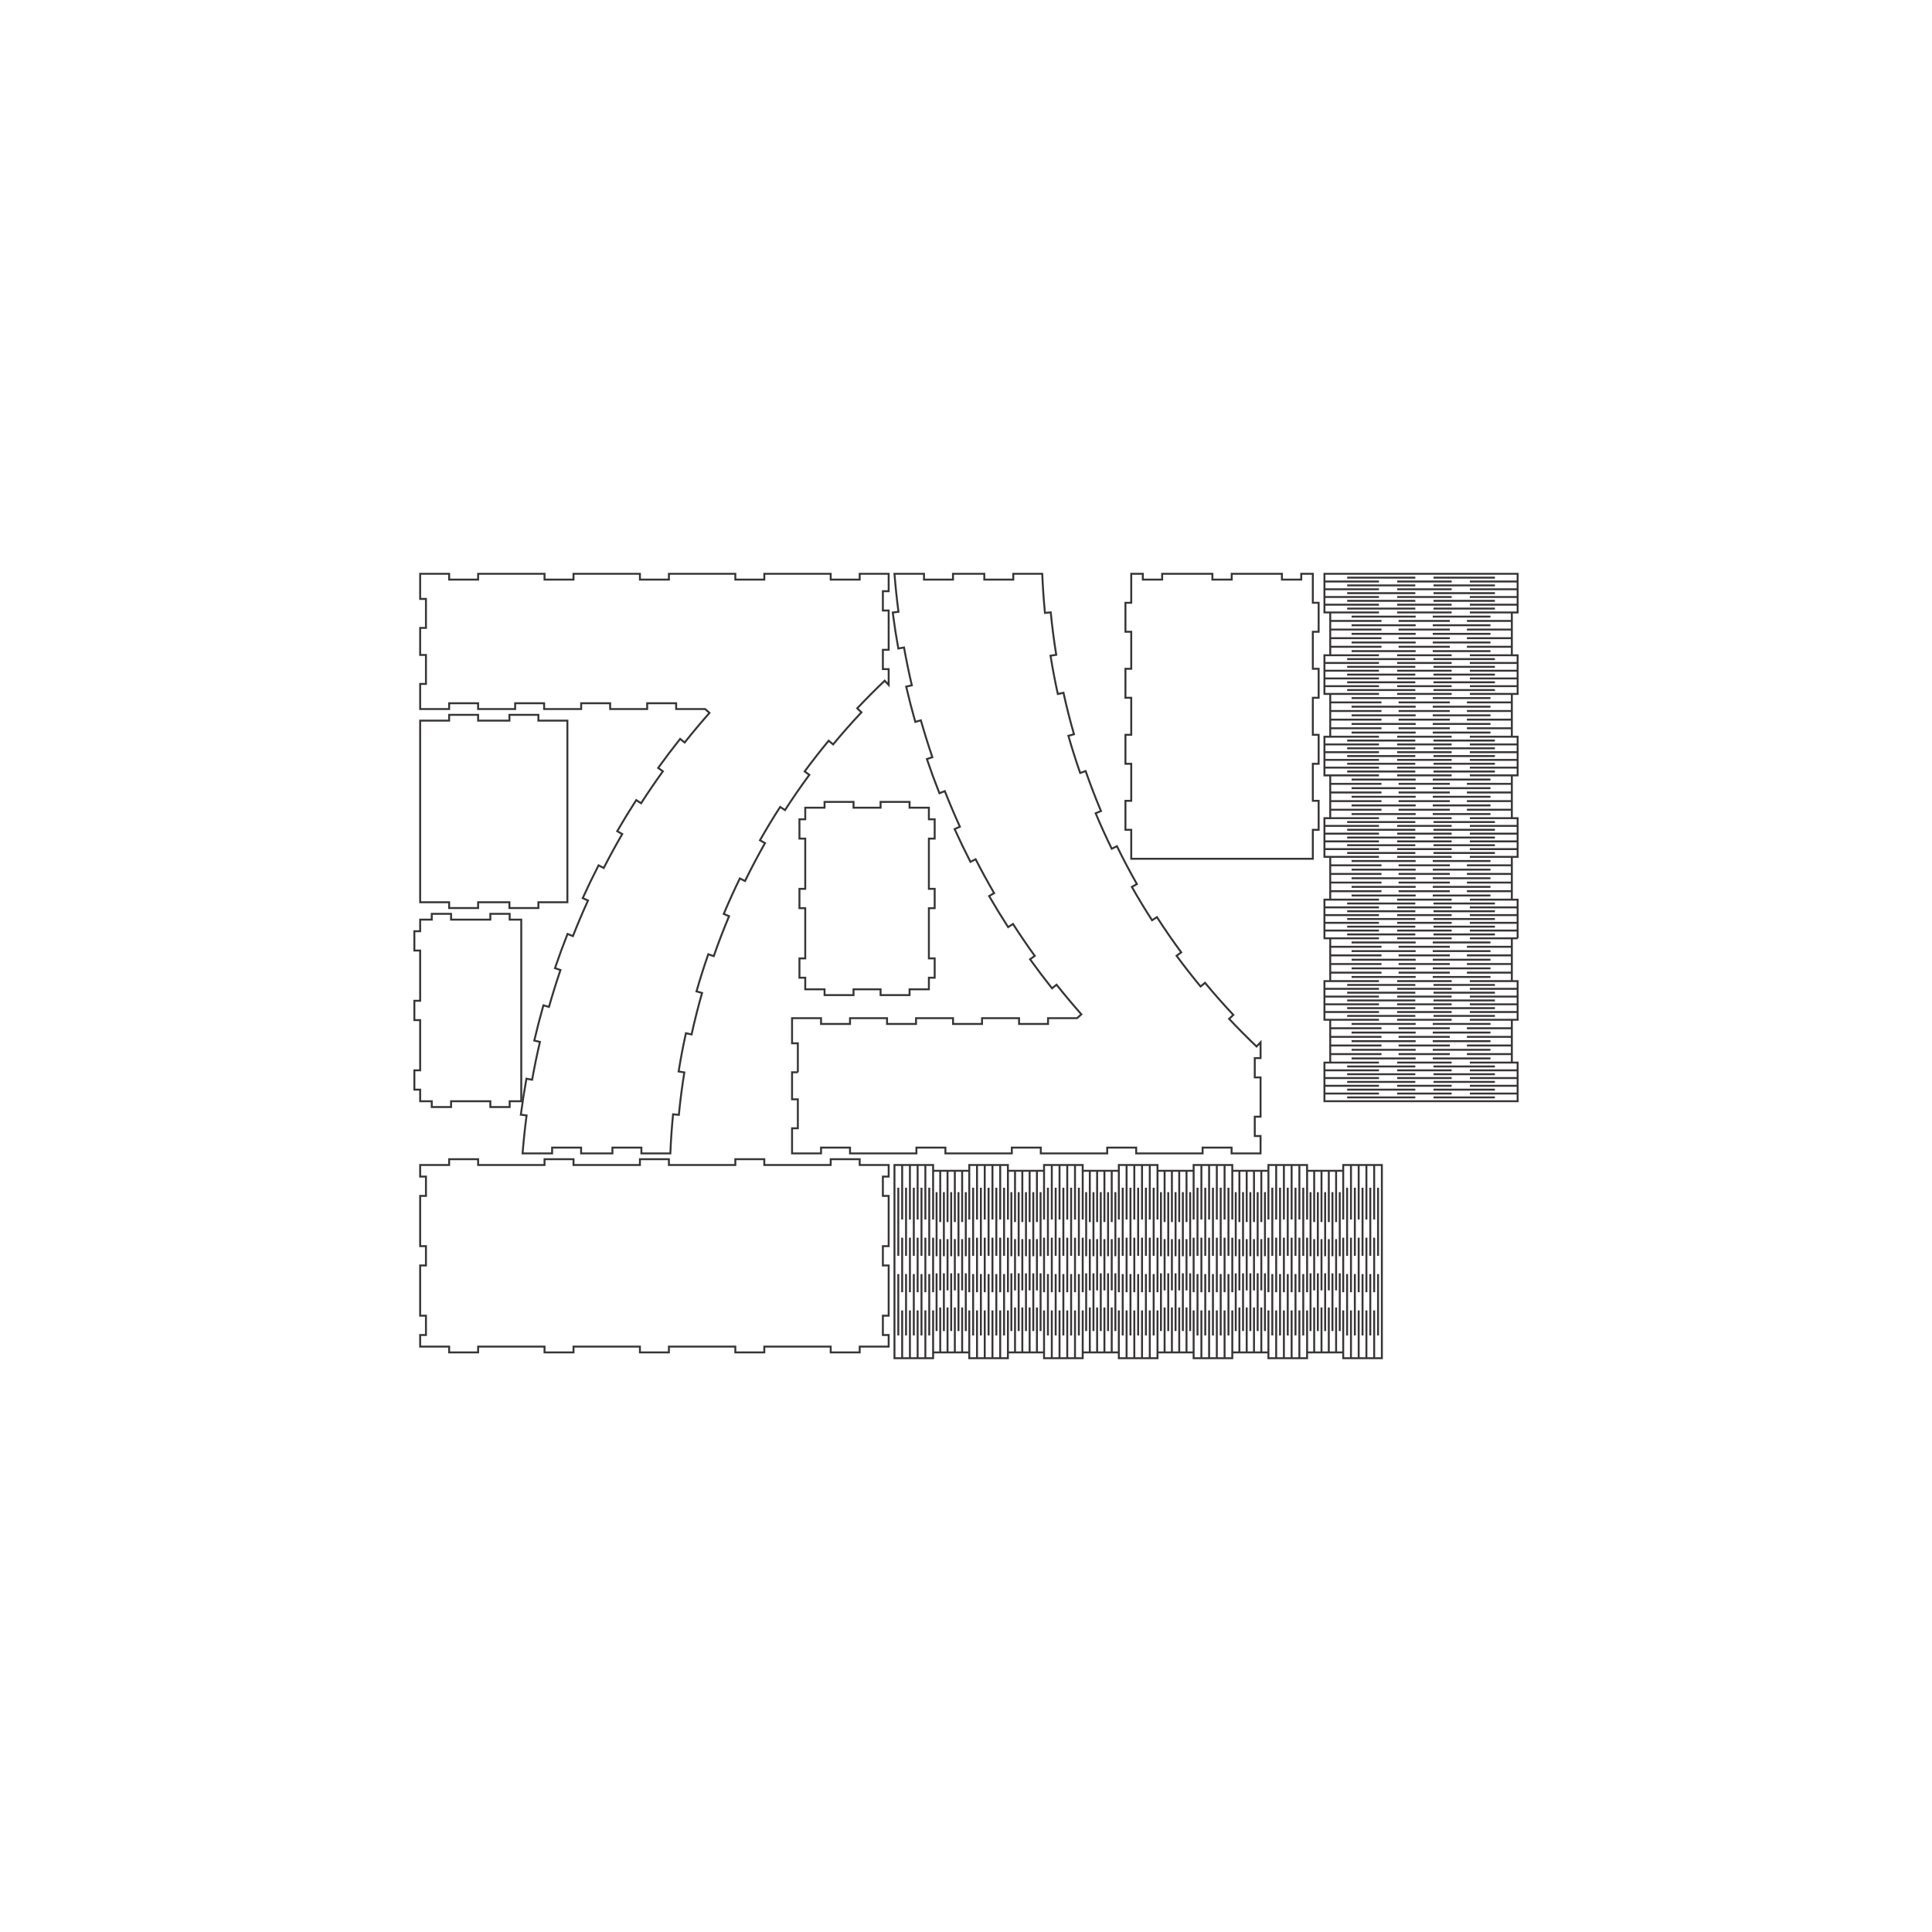 <?xml version="1.0" encoding="iso-8859-1"?>
<!-- Generator: Adobe Illustrator 28.5.0, SVG Export Plug-In . SVG Version: 9.03 Build 54727)  -->
<svg version="1.1" id="Livello_1" xmlns="http://www.w3.org/2000/svg" xmlns:xlink="http://www.w3.org/1999/xlink" x="0px" y="0px"
	 viewBox="0 0 2834.646 2834.646" style="enable-background:new 0 0 2834.646 2834.646;" xml:space="preserve">
<g id="Camada_x0020_1">
	<path style="fill:none;stroke:#373435;stroke-width:2.835;stroke-miterlimit:10;" d="M624.964,960.945v42.52h-8.504v36.85h42.52
		v-8.504h42.52v8.504h54.331v-8.504h42.52v8.504h54.331v-8.504h42.52v8.504h54.331v-8.504h42.52v8.504h42.519l6.378,5.625
		c-12.501,14.176-24.638,28.669-36.4,43.464l-6.657-5.292c-11.083,13.941-21.832,28.146-32.237,42.6l6.902,4.968
		c-11.043,15.339-21.692,30.958-31.938,46.841l-7.146-4.61c-9.655,14.966-18.951,30.161-27.88,45.57l7.358,4.264
		c-9.477,16.353-18.534,32.945-27.165,49.761l-7.566-3.883c-8.132,15.845-15.885,31.882-23.252,48.097l7.742,3.518
		c-7.818,17.208-15.196,34.612-22.127,52.197l-7.912-3.118c-6.53,16.569-12.665,33.292-18.398,50.155l8.052,2.737
		c-6.084,17.895-11.71,35.942-16.874,54.124l-8.18-2.323c-4.865,17.133-9.321,34.379-13.364,51.724l8.282,1.93
		c-4.29,18.407-8.11,36.921-11.456,55.523l-8.37-1.505c-3.153,17.529-5.886,35.13-8.199,52.789l8.432,1.104
		c-2.425,18.518-4.384,37.093-5.873,55.71h43.343v-8.504h42.52v8.504h45.929v-8.504h42.52v8.504h42.508l0.011-0.352
		c0.789-19.045,2.114-38.064,3.974-57.034l8.463,0.83c2.043-20.837,4.736-41.605,8.075-62.274l-8.395-1.356
		c3.04-18.817,6.609-37.545,10.704-56.161l8.305,1.827c4.498-20.448,9.632-40.751,15.397-60.878l-8.175-2.341
		c5.248-18.325,11.011-36.498,17.282-54.498l8.031,2.798c6.889-19.771,14.393-39.323,22.501-58.626l-7.84-3.293
		c7.382-17.574,15.257-34.936,23.617-52.066l7.642,3.73c9.183-18.816,18.95-37.34,29.288-55.546l-7.395-4.199
		c9.412-16.575,19.289-32.882,29.62-48.901l7.147,4.609c11.347-17.595,23.241-34.832,35.663-51.685l-6.845-5.046
		c11.31-15.344,23.049-30.365,35.205-45.047l6.55,5.423c13.352-16.127,27.204-31.833,41.536-47.096l-6.199-5.821
		c13.048-13.895,26.484-27.42,40.294-40.559l5.862,6.161v-23.169h-8.504v-28.346h8.504v-57.618h-8.504v-28.346h8.504V841.89h-42.52
		v8.504h-42.52v-8.504h-97.441v8.504h-42.52v-8.504h-97.441v8.504h-42.52v-8.504h-97.441v8.504h-42.52v-8.504H701.5v8.504h-42.52
		v-8.504h-42.52v36.85h8.504v42.52h-8.504v39.685L624.964,960.945L624.964,960.945z"/>
	<path style="fill:none;stroke:#373435;stroke-width:2.835;stroke-miterlimit:10;" d="M1170.606,1573.228v-42.52h-8.504v-36.85
		h42.52v8.504h42.52v-8.504h54.331v8.504h42.52v-8.504h54.33v8.504h42.52v-8.504h54.331v8.504h42.52v-8.504h42.519l6.378-5.625
		c-12.501-14.176-24.639-28.669-36.4-43.464l-6.657,5.292c-11.083-13.941-21.832-28.146-32.237-42.6l6.902-4.968
		c-11.043-15.339-21.692-30.958-31.938-46.841l-7.146,4.61c-9.654-14.966-18.951-30.161-27.88-45.57l7.358-4.264
		c-9.476-16.353-18.534-32.945-27.165-49.761l-7.566,3.883c-8.132-15.845-15.885-31.882-23.252-48.097l7.742-3.518
		c-7.818-17.208-15.196-34.612-22.127-52.197l-7.912,3.118c-6.53-16.569-12.665-33.292-18.398-50.155l8.052-2.737
		c-6.084-17.895-11.71-35.942-16.874-54.124l-8.18,2.323c-4.865-17.133-9.321-34.379-13.364-51.724l8.282-1.93
		c-4.29-18.407-8.11-36.921-11.456-55.523l-8.37,1.505c-3.153-17.529-5.886-35.13-8.199-52.789l8.432-1.104
		c-2.425-18.518-4.383-37.093-5.873-55.71h43.343v8.504h42.52v-8.504h45.929v8.504h42.52v-8.504h42.5l0.02,0.352
		c0.789,19.045,2.114,38.064,3.974,57.034l8.463-0.83c2.044,20.837,4.736,41.605,8.075,62.274l-8.395,1.356
		c3.04,18.817,6.609,37.545,10.704,56.161l8.305-1.827c4.498,20.448,9.632,40.751,15.397,60.878l-8.175,2.341
		c5.248,18.324,11.011,36.497,17.282,54.497l8.031-2.798c6.889,19.771,14.393,39.323,22.501,58.626l-7.84,3.293
		c7.382,17.574,15.257,34.936,23.617,52.066l7.642-3.73c9.183,18.816,18.95,37.34,29.288,55.546l-7.395,4.199
		c9.412,16.575,19.289,32.882,29.62,48.901l7.147-4.609c11.347,17.595,23.241,34.832,35.663,51.685l-6.845,5.046
		c11.31,15.344,23.049,30.365,35.205,45.047l6.55-5.423c13.352,16.127,27.204,31.833,41.536,47.096l-6.199,5.821
		c13.048,13.895,26.484,27.42,40.294,40.559l5.862-6.161v23.169H1841v28.346h8.504v57.618H1841v28.346h8.504v25.512h-42.52v-8.504
		h-42.52v8.504h-97.441v-8.504h-42.52v8.504h-97.441v-8.504h-42.52v8.504h-97.441v-8.504h-42.52v8.504h-97.441v-8.504h-42.52v8.504
		h-42.52v-36.85h8.504v-42.52h-8.504v-39.685H1170.606L1170.606,1573.228z"/>
	<polygon style="fill:none;stroke:#373435;stroke-width:2.835;stroke-miterlimit:10;" points="701.5,1700.787 658.98,1700.787 
		658.98,1709.292 616.46,1709.292 616.46,1726.299 624.964,1726.299 624.964,1754.646 616.46,1754.646 616.46,1828.347 
		624.964,1828.347 624.964,1856.693 616.46,1856.693 616.46,1930.394 624.964,1930.394 624.964,1958.74 616.46,1958.74 
		616.46,1975.748 658.98,1975.748 658.98,1984.252 701.5,1984.252 701.5,1975.748 798.941,1975.748 798.941,1984.252 
		841.46,1984.252 841.46,1975.748 938.901,1975.748 938.901,1984.252 981.421,1984.252 981.421,1975.748 1078.862,1975.748 
		1078.862,1984.252 1121.382,1984.252 1121.382,1975.748 1218.823,1975.748 1218.823,1984.252 1261.342,1984.252 1261.342,1975.748 
		1303.862,1975.748 1303.862,1958.74 1295.358,1958.74 1295.358,1930.394 1303.862,1930.394 1303.862,1856.693 1295.358,1856.693 
		1295.358,1828.347 1303.862,1828.347 1303.862,1754.646 1295.358,1754.646 1295.358,1726.299 1303.862,1726.299 1303.862,1709.292 
		1261.342,1709.292 1261.342,1700.787 1218.823,1700.787 1218.823,1709.292 1121.382,1709.292 1121.382,1700.787 1078.862,1700.787 
		1078.862,1709.292 981.421,1709.292 981.421,1700.787 938.901,1700.787 938.901,1709.292 841.46,1709.292 841.46,1700.787 
		798.941,1700.787 798.941,1709.292 701.5,1709.292 	"/>
	<polygon style="fill:none;stroke:#373435;stroke-width:2.835;stroke-miterlimit:10;" points="1334.522,1460.021 
		1334.522,1451.517 1362.869,1451.517 1362.869,1434.509 1371.372,1434.509 1371.372,1406.162 1362.869,1406.162 1362.869,1332.462 
		1371.372,1332.462 1371.372,1304.115 1362.869,1304.115 1362.869,1230.414 1371.372,1230.414 1371.372,1202.068 1362.869,1202.068 
		1362.869,1185.06 1334.522,1185.06 1334.522,1176.556 1292.002,1176.556 1292.002,1185.06 1252.317,1185.06 1252.317,1176.556 
		1209.798,1176.556 1209.798,1185.06 1181.451,1185.06 1181.451,1202.068 1172.947,1202.068 1172.947,1230.414 1181.451,1230.414 
		1181.451,1304.115 1172.947,1304.115 1172.947,1332.462 1181.451,1332.462 1181.451,1406.162 1172.947,1406.162 1172.947,1434.509 
		1181.451,1434.509 1181.451,1451.517 1209.798,1451.517 1209.798,1460.021 1252.317,1460.021 1252.317,1451.517 1292.002,1451.517 
		1292.002,1460.021 	"/>
	<polygon style="fill:none;stroke:#373435;stroke-width:2.835;stroke-miterlimit:10;" points="616.46,1394.645 616.46,1468.346 
		607.956,1468.346 607.956,1496.693 616.46,1496.693 616.46,1570.393 607.956,1570.393 607.956,1598.74 616.46,1598.74 
		616.46,1615.748 633.468,1615.748 633.468,1624.251 661.815,1624.251 661.815,1615.748 719.433,1615.748 719.433,1624.251 
		747.78,1624.251 747.78,1615.748 764.788,1615.748 764.788,1349.291 747.78,1349.291 747.78,1340.787 719.433,1340.787 
		719.433,1349.291 661.815,1349.291 661.815,1340.787 633.468,1340.787 633.468,1349.291 616.46,1349.291 616.46,1366.299 
		607.956,1366.299 607.956,1394.645 	"/>
	<polygon style="fill:none;stroke:#373435;stroke-width:2.835;stroke-miterlimit:10;" points="1659.76,1120.63 1659.76,1174.961 
		1651.257,1174.961 1651.257,1217.481 1659.76,1217.481 1659.76,1260 1926.217,1260 1926.217,1217.481 1934.721,1217.481 
		1934.721,1174.961 1926.217,1174.961 1926.217,1120.63 1934.721,1120.63 1934.721,1078.11 1926.217,1078.11 1926.217,1023.78 
		1934.721,1023.78 1934.721,981.26 1926.217,981.26 1926.217,926.929 1934.721,926.929 1934.721,884.41 1926.217,884.41 
		1926.217,841.89 1909.209,841.89 1909.209,850.394 1880.863,850.394 1880.863,841.89 1807.162,841.89 1807.162,850.394 
		1778.816,850.394 1778.816,841.89 1705.115,841.89 1705.115,850.394 1676.768,850.394 1676.768,841.89 1659.76,841.89 
		1659.76,884.41 1651.257,884.41 1651.257,926.929 1659.76,926.929 1659.76,981.26 1651.257,981.26 1651.257,1023.78 
		1659.76,1023.78 1659.76,1078.11 1651.257,1078.11 1651.257,1120.63 	"/>
	<path style="fill:none;stroke:#373435;stroke-width:2.835;stroke-miterlimit:10;" d="M2226.69,1376.689v-56.708h-8.504v-62.814
		h8.504v-56.708h-8.504v-62.814h8.504v-56.708h-8.504v-62.814h8.504v-56.708h-8.504v-62.814h8.504V841.89h-283.465v56.709h8.504
		v62.814h-8.504v56.708h8.504v62.814h-8.504v56.708h8.504v62.814h-8.504v56.708h8.504v62.814h-8.504v56.708h8.504v62.814h-8.504
		v56.708h8.504v62.814h-8.504v56.708h283.465v-56.708h-8.504v-62.814h8.504v-56.708h-8.504v-62.814H2226.69z M1943.225,864.567
		h80.005 M1976.561,858.88h100.007 M1976.561,870.257h100.007 M2049.899,864.567h80.005 M2103.235,858.88h90.118 M2103.235,870.257
		h90.118 M2156.573,853.191h70.117 M1943.225,853.191h80.005 M1976.56,847.504h100.007 M2049.898,853.191h80.005 M2103.235,847.504
		h90.118 M2156.572,864.567h70.117 M2156.572,875.895h70.117 M2049.898,875.895h80.005 M1943.225,875.895h80.005 M1951.729,898.599
		h71.501 M1976.56,892.911h100.007 M2049.898,898.599h80.005 M2103.235,892.911h90.118 M2156.572,887.223h70.117 M1943.224,887.223
		h80.005 M1976.56,881.535h100.007 M2049.898,887.223h80.005 M2103.235,881.535h90.118 M2156.572,898.599h61.613 M1943.224,1593.057
		h80.005 M1976.56,1598.745h100.007 M1976.56,1587.368h100.007 M2049.898,1593.057h80.005 M2103.234,1598.745h90.118
		 M2103.234,1587.368h90.118 M2156.572,1604.433h70.117 M1943.224,1604.433h80.005 M1976.56,1610.12h100.007 M2049.898,1604.433
		h80.005 M2103.234,1610.12h90.118 M2156.571,1593.057h70.117 M2156.571,1581.729h70.117 M2049.897,1581.729h80.005
		 M1943.224,1581.729h80.005 M1951.728,1559.026h71.501 M1976.559,1564.713h100.007 M2049.897,1559.026h80.005 M2103.234,1564.713
		h90.118 M2156.571,1570.401h70.117 M1943.224,1570.401h80.005 M1976.559,1576.089h100.007 M2049.897,1570.401h80.005
		 M2103.234,1576.089h90.119 M2156.571,1559.026h61.613 M1943.223,1462.18h80.005 M1976.559,1456.493h100.007 M1976.559,1467.87
		h100.007 M2049.897,1462.18h80.005 M2103.233,1456.493h90.119 M2103.233,1467.87h90.119 M2156.571,1450.805h70.117
		 M1943.223,1450.805h80.005 M1976.559,1445.117h100.007 M2049.897,1450.805h80.005 M2103.233,1445.117h90.119 M2156.57,1462.18
		h70.117 M2156.57,1439.477h61.613 M2049.896,1439.477h80.005 M1951.727,1439.477h71.501 M2156.57,1473.508h70.117
		 M2049.896,1473.508h80.005 M1943.223,1473.508h80.005 M1951.727,1496.212h71.501 M1976.558,1490.524h100.007 M2049.896,1496.212
		h80.005 M2103.233,1490.524h90.119 M2156.57,1484.836h70.117 M1943.223,1484.836h80.005 M1976.558,1479.148h100.007
		 M2049.896,1484.836h80.005 M2103.233,1479.148h90.118 M2156.57,1496.212h61.613 M1943.222,1342.657h80.005 M1976.558,1336.97
		h100.007 M1976.558,1348.347h100.007 M2049.896,1342.657h80.005 M2103.233,1336.97h90.118 M2103.233,1348.347h90.118
		 M2156.57,1331.282h70.117 M1943.222,1331.282h80.005 M1976.558,1325.594h100.007 M2049.896,1331.282h80.005 M2103.232,1325.594
		h90.118 M2156.57,1342.658h70.117 M2156.57,1319.954h61.613 M2049.896,1319.954h80.005 M1951.726,1319.954h71.501
		 M2156.57,1353.986h70.117 M2049.896,1353.986h80.005 M1943.222,1353.986h80.005 M1951.726,1376.689h71.501 M1976.558,1371.001
		h100.007 M2049.896,1376.689h80.005 M2103.232,1371.001h90.118 M2156.569,1365.313h70.117 M1943.222,1365.313h80.005
		 M1976.557,1359.625h100.007 M2049.896,1365.313h80.005 M2103.232,1359.625h90.118 M2156.569,1376.689h61.613 M1943.221,1223.135
		h80.005 M1976.557,1217.448h100.007 M1976.557,1228.824h100.007 M2049.895,1223.135h80.005 M2103.232,1217.448h90.118
		 M2103.232,1228.824h90.118 M2156.569,1211.759h70.117 M1943.221,1211.759h80.005 M1976.557,1206.072h100.007 M2049.895,1211.759
		h80.005 M2103.231,1206.072h90.118 M2156.569,1223.135h70.117 M2156.569,1200.432h61.613 M2049.895,1200.432h80.005
		 M1951.725,1200.432h71.501 M2156.569,1234.463h70.117 M2049.895,1234.463h80.005 M1943.221,1234.463h80.005 M1951.725,1257.167
		h71.501 M1976.557,1251.479h100.007 M2049.895,1257.167h80.005 M2103.231,1251.479h90.119 M2156.568,1245.791h70.117
		 M1943.221,1245.791h80.005 M1976.557,1240.103h100.007 M2049.895,1245.791h80.005 M2103.231,1240.103h90.119 M2156.568,1257.167
		h61.613 M1943.221,1103.613h80.005 M1976.556,1097.925h100.007 M1976.556,1109.302h100.007 M2049.894,1103.613h80.005
		 M2103.231,1097.925h90.119 M2103.231,1109.302h90.119 M2156.568,1092.237h70.117 M1943.22,1092.237h80.005 M1976.556,1086.549
		h100.007 M2049.894,1092.237h80.005 M2103.231,1086.549h90.118 M2156.568,1103.613h70.117 M2156.568,1080.909h61.613
		 M2049.894,1080.909h80.005 M1951.724,1080.909h71.501 M2156.568,1114.941h70.117 M2049.894,1114.941h80.005 M1943.22,1114.941
		h80.005 M1951.724,1137.644h71.501 M1976.556,1131.957h100.007 M2049.894,1137.644h80.005 M2103.23,1131.957h90.118
		 M2156.568,1126.269h70.117 M1943.22,1126.269h80.005 M1976.556,1120.581h100.007 M2049.894,1126.269h80.005 M2103.23,1120.581
		h90.118 M2156.567,1137.644h61.613 M1943.22,984.09h80.005 M1976.555,978.403h100.007 M1976.555,989.78h100.007 M2049.893,984.09
		h80.005 M2103.23,978.403h90.118 M2103.23,989.78h90.118 M2156.567,972.715h70.117 M1943.219,972.715h80.005 M1976.555,967.027
		h100.007 M2049.893,972.715h80.005 M2103.23,967.027h90.118 M2156.567,984.09h70.117 M2156.567,961.387h61.613 M2049.893,961.387
		h80.005 M1951.723,961.387h71.501 M2156.567,995.418h70.117 M2049.893,995.418h80.005 M1943.219,995.418h80.005 M1951.723,1018.122
		h71.501 M1976.555,1012.434h100.007 M2049.893,1018.122h80.005 M2103.229,1012.434h90.118 M2156.567,1006.746h70.117
		 M1943.219,1006.746h80.005 M1976.555,1001.058h100.007 M2049.893,1006.746h80.005 M2103.229,1001.058h90.118 M2156.566,1018.122
		h61.613 M2152.27,1508.642h65.91 M2152.27,1533.945h65.91 M2102.132,1502.316h84.711 M2102.132,1527.619h84.711 M2102.132,1552.922
		h84.711 M2102.132,1514.968h84.711 M2102.132,1540.271h84.711 M2051.996,1521.293h75.205 M2051.996,1546.596h75.205
		 M2051.996,1508.642h75.205 M2051.996,1533.945h75.205 M1983.058,1502.316h94.006 M1983.058,1527.619h94.006 M1983.058,1552.922
		h94.006 M1983.058,1514.968h94.006 M1983.058,1540.271h94.006 M1951.723,1521.293h75.204 M1951.723,1546.596h75.204
		 M1951.723,1508.642h75.204 M1951.723,1533.945h75.204 M2152.269,1521.293h65.91 M2152.269,1546.596h65.91 M2152.269,1389.119
		h65.91 M2152.269,1414.422h65.91 M2102.132,1382.793h84.711 M2102.132,1408.096h84.711 M2102.132,1433.399h84.711
		 M2102.132,1395.445h84.711 M2102.132,1420.748h84.711 M2051.996,1401.77h75.205 M2051.996,1427.073h75.205 M2051.996,1389.119
		h75.205 M2051.996,1414.422h75.205 M1983.058,1382.793h94.007 M1983.058,1408.096h94.007 M1983.058,1433.399h94.007
		 M1983.058,1395.445h94.007 M1983.058,1420.748h94.007 M1951.723,1401.77h75.204 M1951.723,1427.073h75.204 M1951.723,1389.119
		h75.204 M1951.723,1414.422h75.204 M2152.269,1401.77h65.91 M2152.269,1427.073h65.91 M2152.269,1269.596h65.91 M2152.269,1294.899
		h65.91 M2102.132,1263.27h84.711 M2102.132,1288.573h84.711 M2102.132,1313.876h84.711 M2102.132,1275.922h84.711
		 M2102.132,1301.225h84.711 M2051.995,1282.247h75.205 M2051.995,1307.55h75.205 M2051.995,1269.596h75.205 M2051.995,1294.899
		h75.205 M1983.058,1263.27h94.007 M1983.058,1288.573h94.007 M1983.058,1313.876h94.007 M1983.058,1275.922h94.007
		 M1983.058,1301.225h94.007 M1951.722,1282.247h75.204 M1951.722,1307.55h75.204 M1951.722,1269.596h75.204 M1951.722,1294.899
		h75.204 M2152.269,1282.247h65.91 M2152.269,1307.549h65.91 M2152.269,1150.073h65.91 M2152.269,1175.376h65.91 M2102.132,1143.747
		h84.711 M2102.132,1169.05h84.711 M2102.132,1194.353h84.711 M2102.132,1156.399h84.711 M2102.132,1181.702h84.711
		 M2051.995,1162.724h75.205 M2051.995,1188.027h75.205 M2051.995,1150.073h75.205 M2051.995,1175.376h75.205 M1983.057,1143.747
		h94.007 M1983.057,1169.05h94.007 M1983.057,1194.353h94.007 M1983.057,1156.399h94.007 M1983.057,1181.702h94.007
		 M1951.722,1162.724h75.205 M1951.722,1188.026h75.205 M1951.722,1150.073h75.205 M1951.722,1175.376h75.205 M2152.269,1162.724
		h65.91 M2152.269,1188.026h65.91 M2152.269,1030.55h65.91 M2152.269,1055.853h65.91 M2102.132,1024.224h84.711 M2102.132,1049.527
		h84.711 M2102.132,1074.83h84.711 M2102.132,1036.876h84.711 M2102.132,1062.179h84.711 M2051.995,1043.201h75.205
		 M2051.995,1068.504h75.205 M2051.995,1030.55h75.205 M2051.995,1055.853h75.205 M1983.057,1024.224h94.007 M1983.057,1049.527
		h94.007 M1983.057,1074.83h94.007 M1983.057,1036.876h94.007 M1983.057,1062.179h94.007 M1951.722,1043.201h75.204
		 M1951.722,1068.503h75.204 M1951.722,1030.55h75.204 M1951.722,1055.853h75.204 M2152.268,1043.2h65.91 M2152.268,1068.503h65.91
		 M2152.268,911.027h65.91 M2152.268,936.33h65.91 M2102.131,904.701h84.711 M2102.131,930.004h84.711 M2102.131,955.307h84.711
		 M2102.131,917.353h84.711 M2102.131,942.656h84.711 M2051.995,923.678h75.205 M2051.995,948.981h75.205 M2051.995,911.027h75.205
		 M2051.995,936.33h75.205 M1983.057,904.701h94.007 M1983.057,930.004h94.007 M1983.057,955.307h94.007 M1983.057,917.353h94.007
		 M1983.057,942.656h94.007 M1951.722,923.678h75.204 M1951.722,948.981h75.204 M1951.722,911.027h75.204 M1951.722,936.33h75.204
		 M2152.268,923.678h65.91 M2152.268,948.981h65.91"/>
	<path style="fill:none;stroke:#373435;stroke-width:2.835;stroke-miterlimit:10;" d="M1531.836,1992.756h56.707v-8.504h53.028
		v8.504h56.706v-8.504h53.028v8.504h56.707v-8.504h53.028v8.504h56.706v-8.504h53.028v8.504h56.706v-283.464h-56.706v8.504h-53.028
		v-8.504h-56.706v8.504h-53.029v-8.504h-56.707v8.504h-53.028v-8.504h-56.706v8.504h-53.028v-8.504h-56.707v8.504h-53.029v-8.504
		h-56.706v8.504h-53.029v-8.504h-56.706v283.464h56.706v-8.504h53.029v8.504h56.706v-8.504h53.029L1531.836,1992.756
		L1531.836,1992.756z M1456.132,1709.292v80.005 M1461.82,1742.627v100.007 M1450.443,1742.627v100.007 M1456.132,1815.965v80.005
		 M1461.82,1869.302v90.119 M1450.443,1869.302v90.119 M1467.508,1922.639v70.117 M1467.508,1709.291v80.005 M1473.195,1742.627
		v100.007 M1467.508,1815.965v80.005 M1473.195,1869.301v90.119 M1456.132,1922.639v70.117 M1478.835,1922.639v61.613
		 M1478.835,1815.965v80.005 M1478.835,1717.795v71.501 M1444.804,1922.639v70.117 M1444.804,1815.965v80.005 M1444.804,1709.291
		v80.005 M1422.101,1717.795v71.501 M1427.788,1742.627v100.007 M1422.101,1815.965v80.005 M1427.788,1869.301v90.118
		 M1433.476,1922.638v70.117 M1433.476,1709.291v80.005 M1439.164,1742.627v100.007 M1433.476,1815.964v80.005 M1439.164,1869.301
		v90.118 M1422.101,1922.638v61.613 M1960.336,1918.341v65.91 M1938.901,1918.341v65.91 M1965.695,1868.204v84.711
		 M1944.26,1868.204v84.711 M1922.826,1868.204v84.711 M1954.977,1868.204v84.711 M1933.543,1868.204v84.711 M1949.62,1818.068
		v75.205 M1928.185,1818.068v75.205 M1960.336,1818.068v75.205 M1938.902,1818.068v75.205 M1965.695,1749.13v94.006
		 M1944.261,1749.13v94.006 M1922.827,1749.13v94.006 M1954.978,1749.13v94.006 M1933.544,1749.13v94.006 M1949.62,1717.794v75.205
		 M1928.186,1717.794v75.205 M1960.337,1717.794v75.205 M1938.902,1717.794v75.205 M1949.62,1918.341v65.91 M1928.186,1918.341
		v65.91 M1565.868,1709.29v80.005 M1571.555,1742.626v100.007 M1560.178,1742.626v100.007 M1565.868,1815.964v80.005
		 M1571.555,1869.301v90.119 M1560.178,1869.301v90.119 M1577.244,1922.638v70.117 M1577.244,1709.29v80.005 M1582.931,1742.626
		v100.007 M1577.244,1815.964v80.005 M1582.931,1869.3v90.119 M1565.868,1922.638v70.117 M1588.571,1922.638v61.613
		 M1588.571,1815.964v80.005 M1588.571,1717.794v71.501 M1554.54,1922.638v70.117 M1554.54,1815.964v80.005 M1554.54,1709.29v80.005
		 M1531.836,1717.794v71.501 M1537.524,1742.626v100.007 M1531.836,1815.964v80.005 M1537.524,1869.3v90.118 M1543.212,1922.637
		v70.117 M1543.212,1709.29v80.005 M1548.9,1742.625v100.007 M1543.212,1815.963v80.005 M1548.9,1869.3v90.118 M1531.836,1922.637
		v61.613 M1675.603,1709.289v80.005 M1681.29,1742.625v100.007 M1669.913,1742.625v100.007 M1675.603,1815.963v80.005
		 M1681.29,1869.3v90.119 M1669.913,1869.3v90.119 M1686.978,1922.637v70.117 M1686.978,1709.289v80.005 M1692.666,1742.625v100.007
		 M1686.978,1815.963v80.005 M1692.666,1869.299v90.119 M1675.602,1922.637v70.117 M1698.306,1922.637v61.613 M1698.306,1815.963
		v80.005 M1698.306,1717.793v71.501 M1664.274,1922.637v70.117 M1664.274,1815.963v80.005 M1664.274,1709.289v80.005
		 M1641.571,1717.793v71.501 M1647.259,1742.625v100.007 M1641.571,1815.963v80.005 M1647.259,1869.299v90.119 M1652.947,1922.636
		v70.117 M1652.947,1709.289v80.005 M1658.635,1742.625v100.007 M1652.947,1815.963v80.005 M1658.635,1869.299v90.119
		 M1641.571,1922.636v61.613 M1785.337,1709.289v80.005 M1791.025,1742.624v100.007 M1779.648,1742.624v100.007 M1785.337,1815.962
		v80.005 M1791.025,1869.299v90.118 M1779.648,1869.299v90.118 M1796.713,1922.636v70.117 M1796.713,1709.288v80.005
		 M1802.401,1742.624v100.007 M1796.713,1815.962v80.005 M1802.401,1869.299v90.118 M1785.337,1922.636v70.117 M1808.04,1922.636
		v61.613 M1808.04,1815.962v80.005 M1808.04,1717.792v71.501 M1774.009,1922.636v70.117 M1774.009,1815.962v80.005
		 M1774.009,1709.288v80.005 M1751.306,1717.792v71.501 M1756.993,1742.624v100.007 M1751.306,1815.962v80.005 M1756.993,1869.298
		v90.119 M1762.681,1922.635v70.117 M1762.681,1709.288v80.005 M1768.369,1742.624v100.007 M1762.681,1815.962v80.005
		 M1768.369,1869.298v90.119 M1751.306,1922.635v61.613 M1895.072,1709.288v80.005 M1900.759,1742.623v100.007 M1889.382,1742.623
		v100.007 M1895.072,1815.961v80.005 M1900.759,1869.298v90.119 M1889.382,1869.298v90.119 M1906.448,1922.635v70.117
		 M1906.448,1709.287v80.005 M1912.135,1742.623v100.007 M1906.448,1815.961v80.005 M1912.135,1869.298v90.118 M1895.072,1922.635
		v70.117 M1917.775,1922.635v61.613 M1917.775,1815.961v80.005 M1917.775,1717.791v71.501 M1883.744,1922.635v70.117
		 M1883.744,1815.961v80.005 M1883.744,1709.287v80.005 M1861.041,1717.791v71.501 M1866.728,1742.623v100.007 M1861.041,1815.961
		v80.005 M1866.728,1869.297v90.118 M1872.416,1922.635v70.117 M1872.416,1709.287v80.005 M1878.104,1742.623v100.007
		 M1872.416,1815.961v80.005 M1878.104,1869.297v90.119 M1861.04,1922.634v61.613 M2004.807,1709.287v80.005 M2010.494,1742.623
		v100.007 M1999.117,1742.623v100.007 M2004.807,1815.96v80.005 M2010.494,1869.297v90.119 M1999.117,1869.297v90.119
		 M2016.182,1922.634v70.117 M2016.182,1709.287v80.005 M2021.87,1742.622v100.007 M2016.182,1815.96v80.005 M2021.87,1869.297
		v90.119 M2004.807,1922.634v70.117 M1993.478,1922.634v70.117 M1993.478,1815.96v80.005 M1993.478,1709.286v80.005
		 M1970.775,1717.79v71.501 M1976.463,1742.622v100.007 M1970.775,1815.96v80.005 M1976.463,1869.297v90.118 M1982.151,1922.634
		v70.117 M1982.151,1709.286v80.005 M1987.838,1742.622v100.007 M1982.151,1815.96v80.005 M1987.838,1869.296v90.118
		 M1970.775,1922.634v61.613 M1335.041,1709.286v80.005 M1329.353,1742.622v100.007 M1340.73,1742.622v100.007 M1335.041,1815.96
		v80.005 M1329.353,1869.296v90.119 M1340.73,1869.296v90.119 M1323.665,1922.633v70.117 M1323.665,1709.286v80.005
		 M1317.978,1742.621v100.007 M1323.665,1815.959v80.005 M1317.978,1869.296v90.119 M1335.041,1922.633v70.117 M1346.369,1922.633
		v70.117 M1346.369,1815.959v80.005 M1346.369,1709.285v80.005 M1369.072,1717.789v71.501 M1363.385,1742.621v100.007
		 M1369.072,1815.959v80.005 M1363.385,1869.296v90.119 M1357.697,1922.633v70.117 M1357.697,1709.285v80.005 M1352.009,1742.621
		v100.007 M1357.697,1815.959v80.005 M1352.009,1869.295v90.119 M1369.072,1922.633v61.613 M1850.601,1918.336v65.91
		 M1829.167,1918.336v65.91 M1855.96,1868.199v84.711 M1834.526,1868.199v84.711 M1813.092,1868.199v84.711 M1845.243,1868.199
		v84.711 M1823.808,1868.199v84.711 M1839.885,1818.062v75.205 M1818.451,1818.062v75.205 M1850.601,1818.062v75.205
		 M1829.167,1818.062v75.205 M1855.96,1749.124v94.006 M1834.526,1749.124v94.006 M1813.092,1749.124v94.006 M1845.243,1749.124
		v94.006 M1823.809,1749.124v94.006 M1839.885,1717.789v75.205 M1818.451,1717.789v75.205 M1850.601,1717.789v75.205
		 M1829.167,1717.789v75.205 M1839.885,1918.335v65.91 M1818.451,1918.335v65.91 M1740.867,1918.335v65.91 M1719.433,1918.335v65.91
		 M1746.226,1868.198v84.711 M1724.792,1868.198v84.711 M1703.357,1868.198v84.711 M1735.508,1868.198v84.711 M1714.074,1868.198
		v84.711 M1730.151,1818.062v75.205 M1708.716,1818.062v75.205 M1740.867,1818.062v75.205 M1719.433,1818.062v75.205
		 M1746.226,1749.124v94.007 M1724.792,1749.124v94.007 M1703.358,1749.124v94.007 M1735.509,1749.124v94.007 M1714.074,1749.124
		v94.007 M1730.151,1717.789v75.205 M1708.717,1717.789v75.205 M1740.867,1717.789v75.205 M1719.433,1717.789v75.205
		 M1730.151,1918.335v65.91 M1708.717,1918.335v65.91 M1631.133,1918.335v65.91 M1609.698,1918.335v65.91 M1636.491,1868.198v84.711
		 M1615.057,1868.198v84.711 M1593.623,1868.198v84.711 M1625.774,1868.198v84.711 M1604.34,1868.198v84.711 M1620.416,1818.062
		v75.205 M1598.982,1818.062v75.205 M1631.133,1818.062v75.205 M1609.699,1818.062v75.205 M1636.492,1749.124v94.006
		 M1615.057,1749.124v94.006 M1593.623,1749.124v94.006 M1625.774,1749.124v94.006 M1604.34,1749.124v94.006 M1620.417,1717.788
		v75.205 M1598.982,1717.788v75.205 M1631.133,1717.788v75.205 M1609.699,1717.788v75.205 M1620.417,1918.335v65.91
		 M1598.983,1918.335v65.91 M1521.398,1918.335v65.91 M1499.964,1918.335v65.91 M1526.757,1868.198v84.711 M1505.323,1868.198
		v84.711 M1483.889,1868.198v84.711 M1516.04,1868.198v84.711 M1494.606,1868.198v84.711 M1510.682,1818.062v75.205
		 M1489.248,1818.062v75.205 M1521.398,1818.062v75.205 M1499.964,1818.062v75.205 M1526.757,1749.124v94.006 M1505.323,1749.124
		v94.006 M1483.889,1749.124v94.006 M1516.04,1749.124v94.006 M1494.606,1749.124v94.006 M1510.682,1717.788v75.205
		 M1489.248,1717.788v75.205 M1521.399,1717.788v75.205 M1499.965,1717.788v75.205 M1510.682,1918.335v65.91 M1489.248,1918.335
		v65.91 M1411.664,1918.335v65.91 M1390.23,1918.335v65.91 M1417.023,1868.198v84.711 M1395.589,1868.198v84.711 M1374.155,1868.198
		v84.711 M1406.306,1868.198v84.711 M1384.871,1868.198v84.711 M1400.948,1818.061v75.205 M1379.514,1818.061v75.205
		 M1411.664,1818.061v75.205 M1390.23,1818.061v75.205 M1417.023,1749.124v94.006 M1395.589,1749.124v94.006 M1374.155,1749.124
		v94.006 M1406.306,1749.124v94.006 M1384.872,1749.124v94.006 M1400.948,1717.788v75.205 M1379.514,1717.788v75.205
		 M1411.664,1717.788v75.205 M1390.23,1717.788v75.205 M1400.948,1918.335v65.91 M1379.514,1918.335v65.91"/>
	<polygon style="fill:none;stroke:#373435;stroke-width:2.835;stroke-miterlimit:10;" points="616.46,1057.323 616.46,1323.779 
		658.98,1323.779 658.98,1332.283 701.499,1332.283 701.499,1323.779 747.428,1323.779 747.428,1332.283 789.947,1332.283 
		789.947,1323.779 832.467,1323.779 832.467,1057.323 789.947,1057.323 789.947,1048.819 747.428,1048.819 747.428,1057.323 
		701.499,1057.323 701.499,1048.819 658.98,1048.819 658.98,1057.323 	"/>
</g>
</svg>
